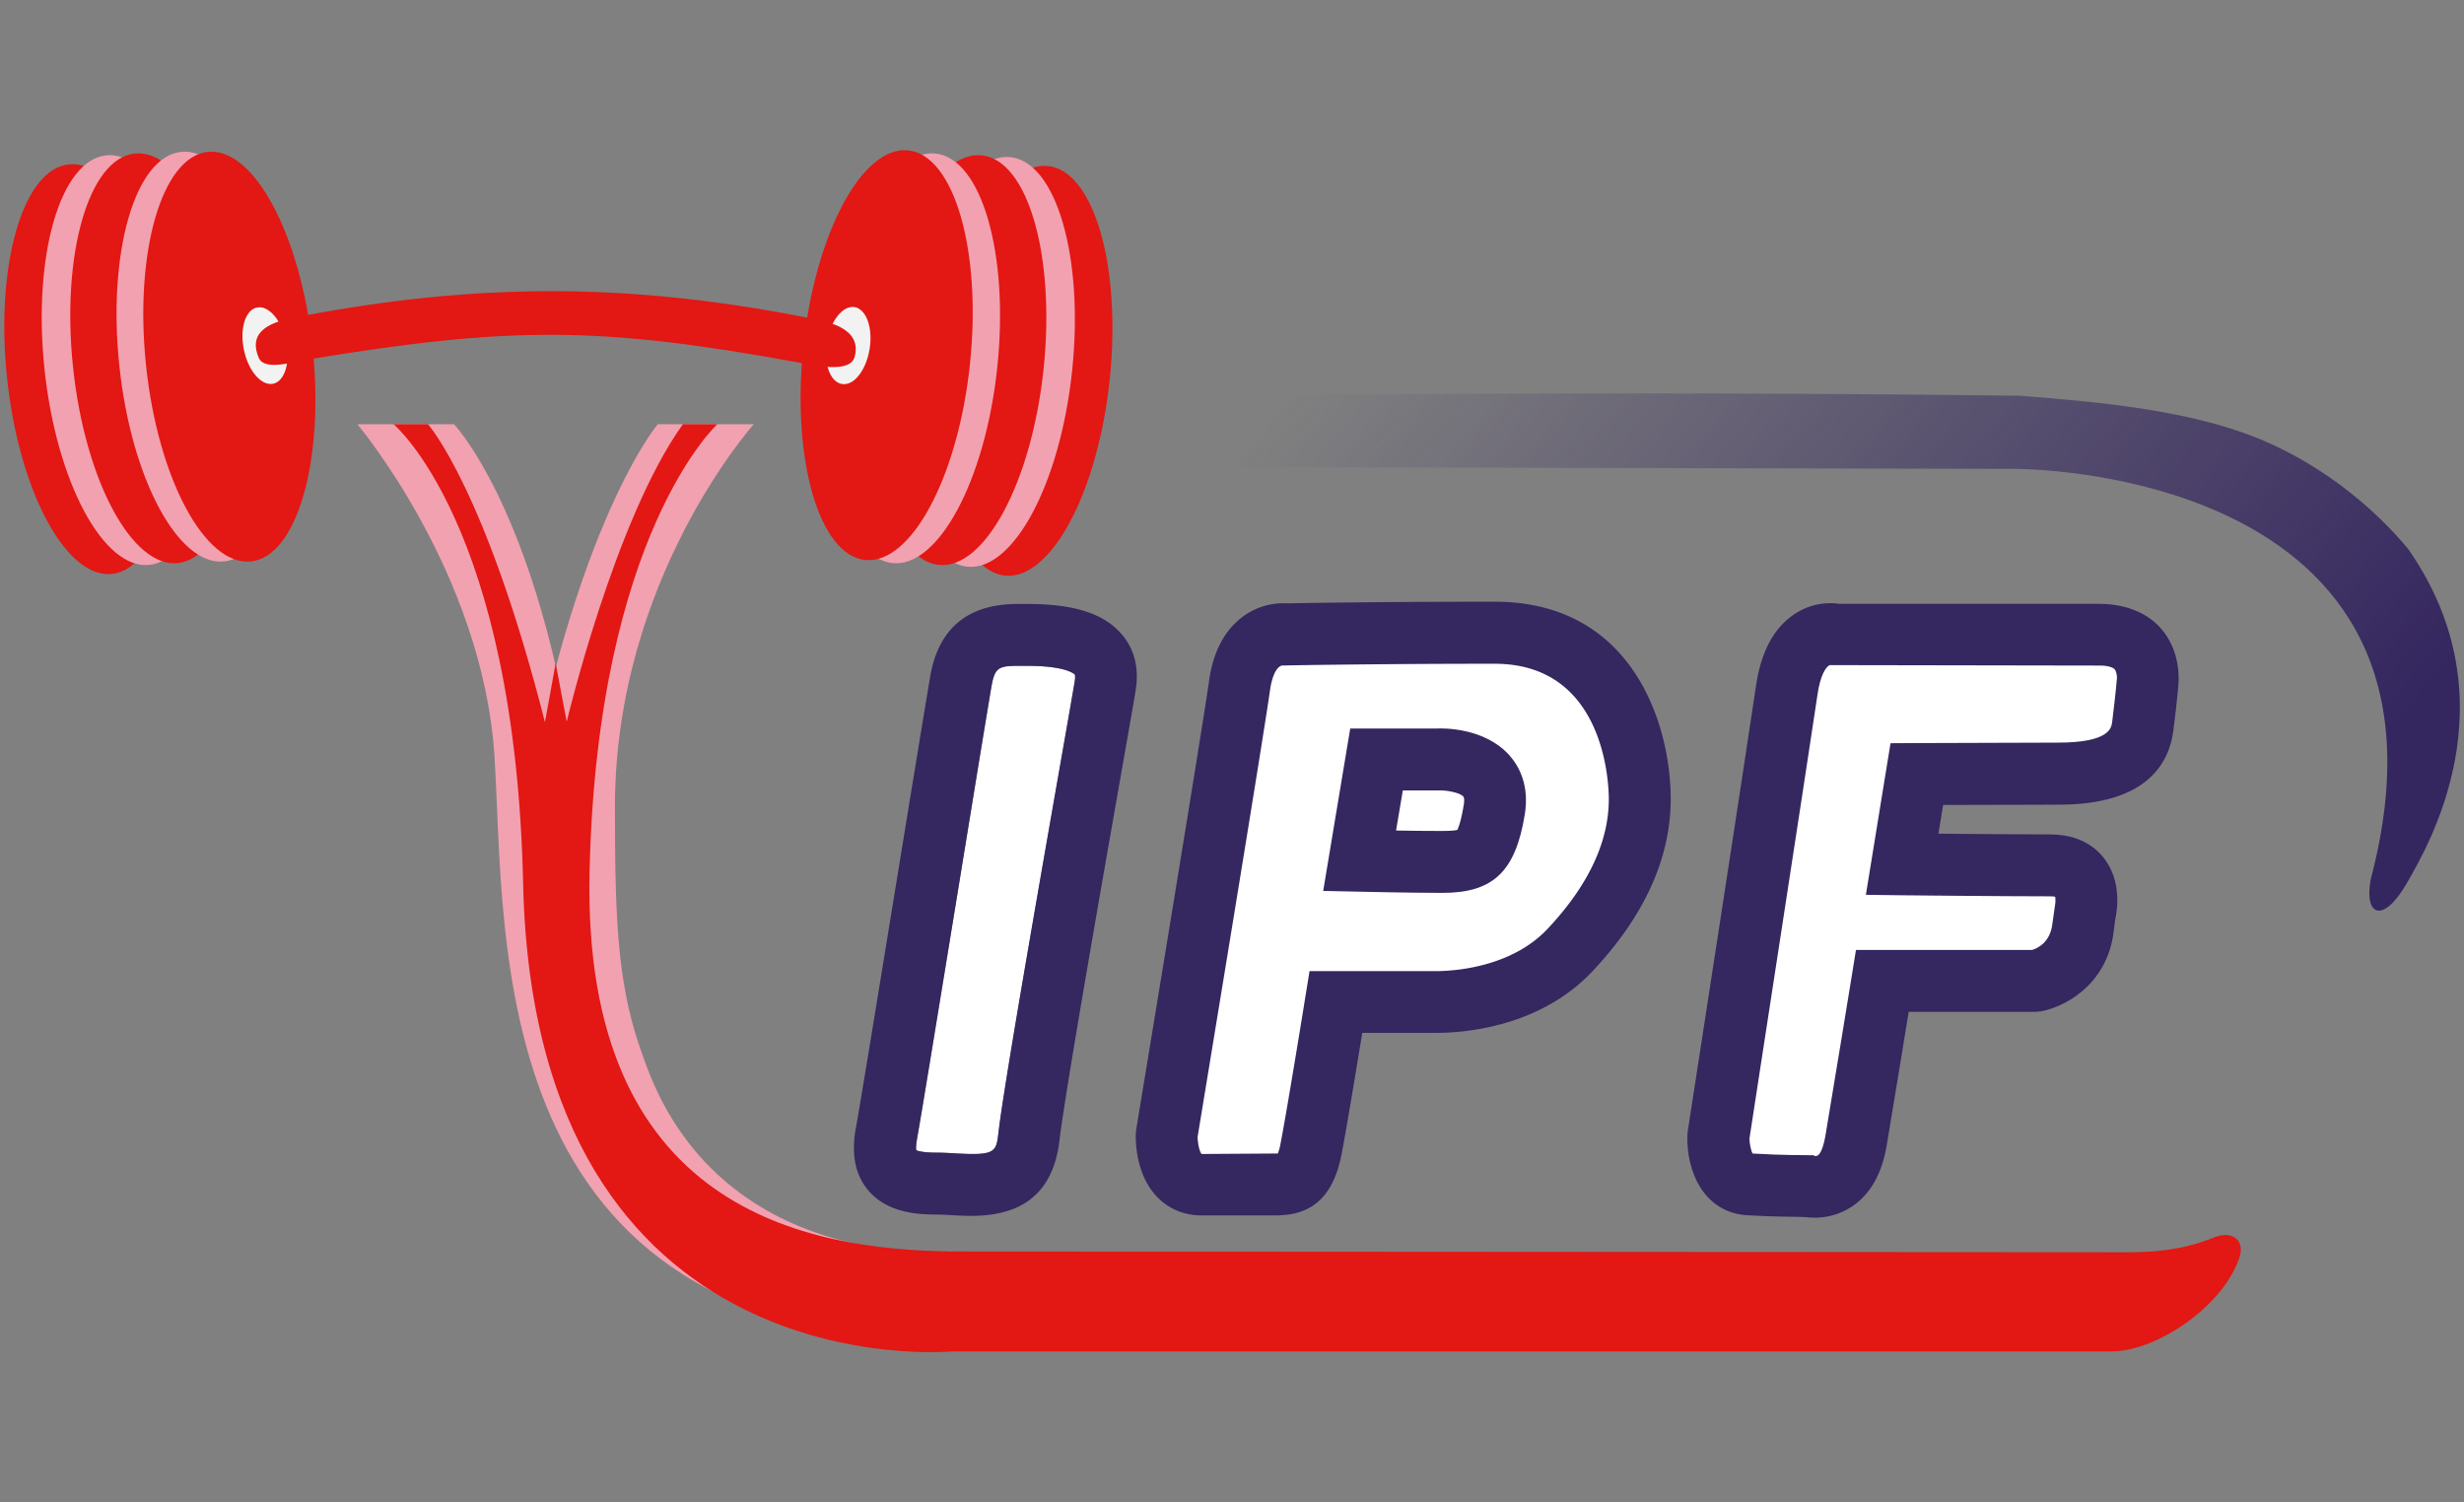 <svg id="ipflogo__Lager_1" xmlns="http://www.w3.org/2000/svg" x="0" y="0" viewBox="0 0 164 100" xml:space="preserve" class="w-auto h-full"><rect x="0" y="0" width="164" height="100" fill="#808080" stroke="none"/><style>.ipflogo__st1{fill:#fff}.ipflogo__st2{fill:#e31713}.ipflogo__st3{fill:#f2a1b0}.ipflogo__st4{fill:#f2f2f2}.ipflogo__st6{fill:#352760}</style><path fill="none" d="M.28 0h163.44v100H.28z"></path><path class="ipflogo__st1" d="M83.58 42.49L78.01 76.8l8.12 1.7 2.78-12.83 13.3-.62 6.95-8.5-.85-9.81-8.66-5.1zM119.05 43.49l-4.25 33.08 7.65 2.32 2.94-14.3 12.44-.93 1.24-5.41-12.75-1.31 1.39-6.34 13.83-.93 1.01-6.41-22.03-1.32z"></path><path id="ipflogo___x33__2_" class="ipflogo__st2" d="M11.56 23.99c.79 7.53-1.05 13.89-4.11 14.21-3.06.32-6.19-5.52-6.98-13.05-.79-7.53 1.05-13.89 4.11-14.21 3.06-.32 6.19 5.52 6.98 13.05z"></path><path id="ipflogo__b_6_" class="ipflogo__st3" d="M14.05 23.39c.79 7.53-1.05 13.89-4.11 14.21-3.06.32-6.19-5.52-6.98-13.05-.79-7.53 1.05-13.89 4.11-14.21 3.06-.32 6.19 5.52 6.98 13.05z"></path><path id="ipflogo___x32__2_" class="ipflogo__st2" d="M15.95 23.27c.79 7.53-1.05 13.89-4.11 14.21-3.06.32-6.19-5.52-6.98-13.05-.79-7.53 1.05-13.89 4.11-14.21 3.06-.32 6.19 5.53 6.98 13.05z"></path><path id="ipflogo__a_6_" class="ipflogo__st3" d="M19.03 23.16c.79 7.53-1.05 13.89-4.11 14.21-3.06.32-6.19-5.52-6.98-13.05-.79-7.53 1.05-13.89 4.11-14.21 3.07-.32 6.19 5.52 6.98 13.05z"></path><path id="ipflogo___x31__2_" class="ipflogo__st2" d="M20.81 23.16c.79 7.53-1.05 13.89-4.11 14.21-3.06.32-6.19-5.52-6.98-13.05-.79-7.53 1.05-13.89 4.11-14.21 3.07-.32 6.19 5.52 6.98 13.05z"></path><path id="ipflogo___x33__1_" class="ipflogo__st2" d="M62.77 24.1c-.79 7.53 1.05 13.89 4.11 14.21 3.06.32 6.19-5.52 6.98-13.05.79-7.53-1.05-13.89-4.11-14.21-3.07-.32-6.19 5.53-6.98 13.05z"></path><path id="ipflogo__b_1_" class="ipflogo__st3" d="M60.27 23.51c-.79 7.53 1.05 13.89 4.11 14.21 3.06.32 6.19-5.52 6.98-13.05.79-7.53-1.05-13.89-4.11-14.21-3.06-.32-6.19 5.52-6.98 13.05z"></path><path id="ipflogo___x32__1_" class="ipflogo__st2" d="M58.37 23.39c-.79 7.53 1.05 13.89 4.11 14.21 3.06.32 6.19-5.52 6.98-13.05.79-7.53-1.05-13.89-4.11-14.21-3.06-.32-6.18 5.52-6.98 13.05z"></path><path id="ipflogo__a_1_" class="ipflogo__st3" d="M55.29 23.27c-.79 7.53 1.05 13.89 4.11 14.21 3.06.32 6.19-5.52 6.98-13.05.79-7.53-1.05-13.89-4.11-14.21-3.06-.32-6.19 5.53-6.98 13.05z"></path><path id="ipflogo___x31__1_" class="ipflogo__st2" d="M53.47 23.06c-.79 7.53 1.05 13.89 4.11 14.21 3.06.32 6.19-5.52 6.98-13.05.79-7.53-1.05-13.89-4.11-14.21-3.06-.32-6.19 5.52-6.98 13.05z"></path><path id="ipflogo__ansatzlinks_2_" class="ipflogo__st4" d="M19.04 22.7c.3 1.4-.08 2.67-.85 2.84-.78.17-1.65-.83-1.95-2.23-.3-1.4.08-2.67.85-2.84.78-.17 1.65.83 1.95 2.23z"></path><path id="ipflogo__ansatzlinks_1_" class="ipflogo__st4" d="M55.04 22.77c.23-1.41 1.05-2.46 1.84-2.33.78.13 1.23 1.38 1 2.79-.23 1.42-1.05 2.46-1.83 2.33-.8-.12-1.25-1.37-1.01-2.79z"></path><g id="ipflogo__XMLID_48_"><path class="ipflogo__st2" d="M54.29 21.26c.87.18 3.11.63 2.59 2.5-.3 1.09-2.55.58-3.72.37-13.17-2.41-19.14-2.43-32.55-.22-1.05.17-3 .8-3.38-.08-.8-1.85.92-2.42 2.43-2.71 12.09-2.34 22.44-2.34 34.63.14z"></path></g><linearGradient id="ipflogo__SVGID_1_" gradientUnits="userSpaceOnUse" x1="95.518" y1="12.812" x2="156.204" y2="63.733"><stop offset="0.017" stop-color="#34265f" stop-opacity="0"></stop><stop offset="0.147" stop-color="#34265f" stop-opacity="0.147"></stop><stop offset="0.905" stop-color="#34265f"></stop></linearGradient><path d="M84.34 26.34l-4.15 4.75 53.88.12s30.97-.24 23.73 27.29c-.48 2.49.83 3.09 2.49.12 1.14-2.04 7.12-11.87 0-22.07-1.74-2.11-5.13-5.38-9.97-7.36-4.48-1.83-10.25-2.42-15.9-2.85-28.84-.35-50.08 0-50.08 0z" fill="url(#ipflogo__SVGID_1_)"></path><path class="ipflogo__st3" d="M23.79 28.24s8.33 9.9 9.12 22.07c.78 12.16-.95 38.92 30.54 38.92l-.08-5.93s-15.63 1.54-20.56-12.96c-.81-2.18-1.27-4.29-1.54-6.75-.29-2.69-.34-5.8-.34-9.88 0-15.18 9.24-25.47 9.24-25.47h-6.39S40.21 32.42 37 44.38c-2.77-11.98-6.78-16.14-6.78-16.14h-6.43z"></path><path class="ipflogo__st2" d="M36.27 48.07c.73-3.93.71-3.94.71-3.94l.74 3.91s3.21-13.51 7.73-19.8h2.29s-8 7.31-8.5 29.79c-.51 22.54 14.48 25.15 24.13 25.27l78.33.05c2.71 0 4.38-.46 5.65-.98 1.28-.52 2.05.24 1.72 1.27-1.08 3.37-5.62 6.31-8.49 6.31H63.37s-27.79 2.69-28.55-31.12c-.53-23.85-8.62-30.59-8.62-30.59h2.29s3.83 4.3 7.78 19.83z"></path><path class="ipflogo__st1" d="M71.53 45.36c.05-.34.01-.46.01-.46s-.51-.58-3.14-.58h-.3c-1.6-.01-1.87.02-2.11 1.37-.26 1.5-1.21 7.34-2.22 13.53-1.22 7.47-2.48 15.2-2.74 16.62-.07.39-.06.62-.05.72.14.05.5.16 1.31.16.41 0 .85.02 1.29.05 2.63.15 2.73-.06 2.88-1.36.35-3.06 2.74-16.66 4.16-24.78.49-2.81.84-4.83.91-5.27z"></path><path class="ipflogo__st6" d="M74.66 42.22c-1.18-1.38-3.17-2.02-6.27-2.02h-.27c-1.47-.01-5.36-.04-6.2 4.79-.26 1.52-1.22 7.37-2.23 13.57-1.16 7.11-2.47 15.16-2.73 16.55-.31 1.7-.04 3.08.81 4.1 1.22 1.46 3.15 1.63 4.5 1.63.34 0 .69.02 1.05.04.37.02.8.05 1.27.05 2.28 0 5.42-.59 5.93-5.05.34-2.94 2.8-16.99 4.13-24.54.5-2.84.86-4.89.93-5.35.25-1.5-.06-2.77-.92-3.77zM63.58 76.77c-.45-.03-.88-.05-1.29-.05-.82 0-1.18-.1-1.31-.16-.01-.1-.02-.33.05-.72.26-1.42 1.52-9.15 2.74-16.62 1.01-6.19 1.96-12.03 2.22-13.53.24-1.35.51-1.38 2.11-1.37h.3c2.64 0 3.14.58 3.14.58s.05.11-.01.46c-.07.44-.42 2.46-.92 5.27-1.42 8.12-3.81 21.71-4.16 24.78-.14 1.3-.24 1.51-2.87 1.36zM84.81 80.9H80c-1.19 0-2.22-.43-3-1.25-1.45-1.53-1.42-3.81-1.4-4.26l.03-.24c.04-.26 4.33-26.19 4.85-29.87.27-1.9 1.02-3.32 2.22-4.22a4.58 4.58 0 013.04-.9c.86-.02 6.38-.11 13.74-.11 9.25 0 11.72 8.25 11.72 13.13 0 3.93-1.75 7.79-5.2 11.46-3.49 3.71-8.48 4.11-10.46 4.11h-4.87c-.38 2.32-1.04 6.33-1.38 8.09-.7 3.59-2.75 4.06-4.48 4.06zm.16-3.96zm-5.26-1.26c.01.44.13.99.27 1.13l4.67-.03h.4c.05-.13.13-.35.19-.71.47-2.44 1.63-9.63 1.64-9.7l.28-1.73h8.37c1.13 0 5.01-.2 7.47-2.81 2.71-2.88 4.08-5.79 4.08-8.64 0-.92-.21-9.01-7.6-9.01-7.94 0-13.72.11-13.78.11l-.3.01-.03-.01c-.45.06-.72.85-.83 1.59-.51 3.61-4.45 27.48-4.83 29.8z"></path><path class="ipflogo__st6" d="M96.01 59.43c-2.16 0-5.57-.08-5.57-.08l-2.37-.05 1.8-10.81h5.78c.43-.02 3.16-.06 4.81 1.78.64.72 1.34 1.98 1.03 3.93-.62 3.81-2.1 5.23-5.48 5.23zm-3.09-4.15c1.01.02 2.17.03 3.1.03.74 0 .95-.06.99-.08-.02 0 .2-.32.42-1.68.04-.26.03-.46-.03-.53-.26-.29-1.2-.43-1.64-.41h-2.39l-.45 2.67zM120.77 81.05c-.24 0-.44-.02-.6-.04-.55-.03-2.04-.01-3.87-.12-2.86-.17-4.07-2.88-3.99-5.32l.02-.25c.04-.25 3.92-25.37 4.55-29.69.33-2.25 1.19-3.85 2.55-4.75 1.2-.8 2.39-.78 2.98-.69h17.22c2.21-.01 3.51.86 4.18 1.62 1.3 1.46 1.22 3.3 1.18 3.76-.01.2-.09 1.09-.33 3.02-.28 2.27-1.83 4.97-7.63 4.97h-.01c-.91 0-5.22.01-7.69.02l-.31 1.91c2.21.02 5.44.05 7.41.05 1.99 0 3.07.87 3.63 1.61 1.16 1.52.87 3.42.72 4.08l-.1.8c-.46 3.62-3.39 5.04-4.87 5.29l-.33.03h-8.44c-.36 2.23-1.01 6.16-1.47 8.92-.32 1.88-1.1 3.25-2.34 4.06-.91.59-1.81.72-2.46.72zm-.08-4.16l.13.06c.42.05.62-1.04.68-1.37.68-4.04 1.75-10.62 1.75-10.62l.28-1.73h11.72c.36-.11 1.2-.49 1.35-1.72l.17-1.2c.04-.18.05-.47.02-.62-.07-.02-.18-.03-.36-.03-3.23 0-9.85-.07-9.85-.07l-2.39-.03 1.64-10.09 1.74-.01s8.16-.03 9.4-.03h.01c3.43 0 3.55-.99 3.6-1.36.25-2.01.31-2.81.31-2.82l.01-.12c.01-.11-.03-.45-.16-.59-.11-.12-.46-.25-1.06-.24l-17.89-.03c-.26.09-.64.7-.82 1.96-.61 4.15-4.21 27.44-4.53 29.56.01.35.1.79.21.99 2.04.12 3.67.11 3.69.11h.35z"></path></svg>